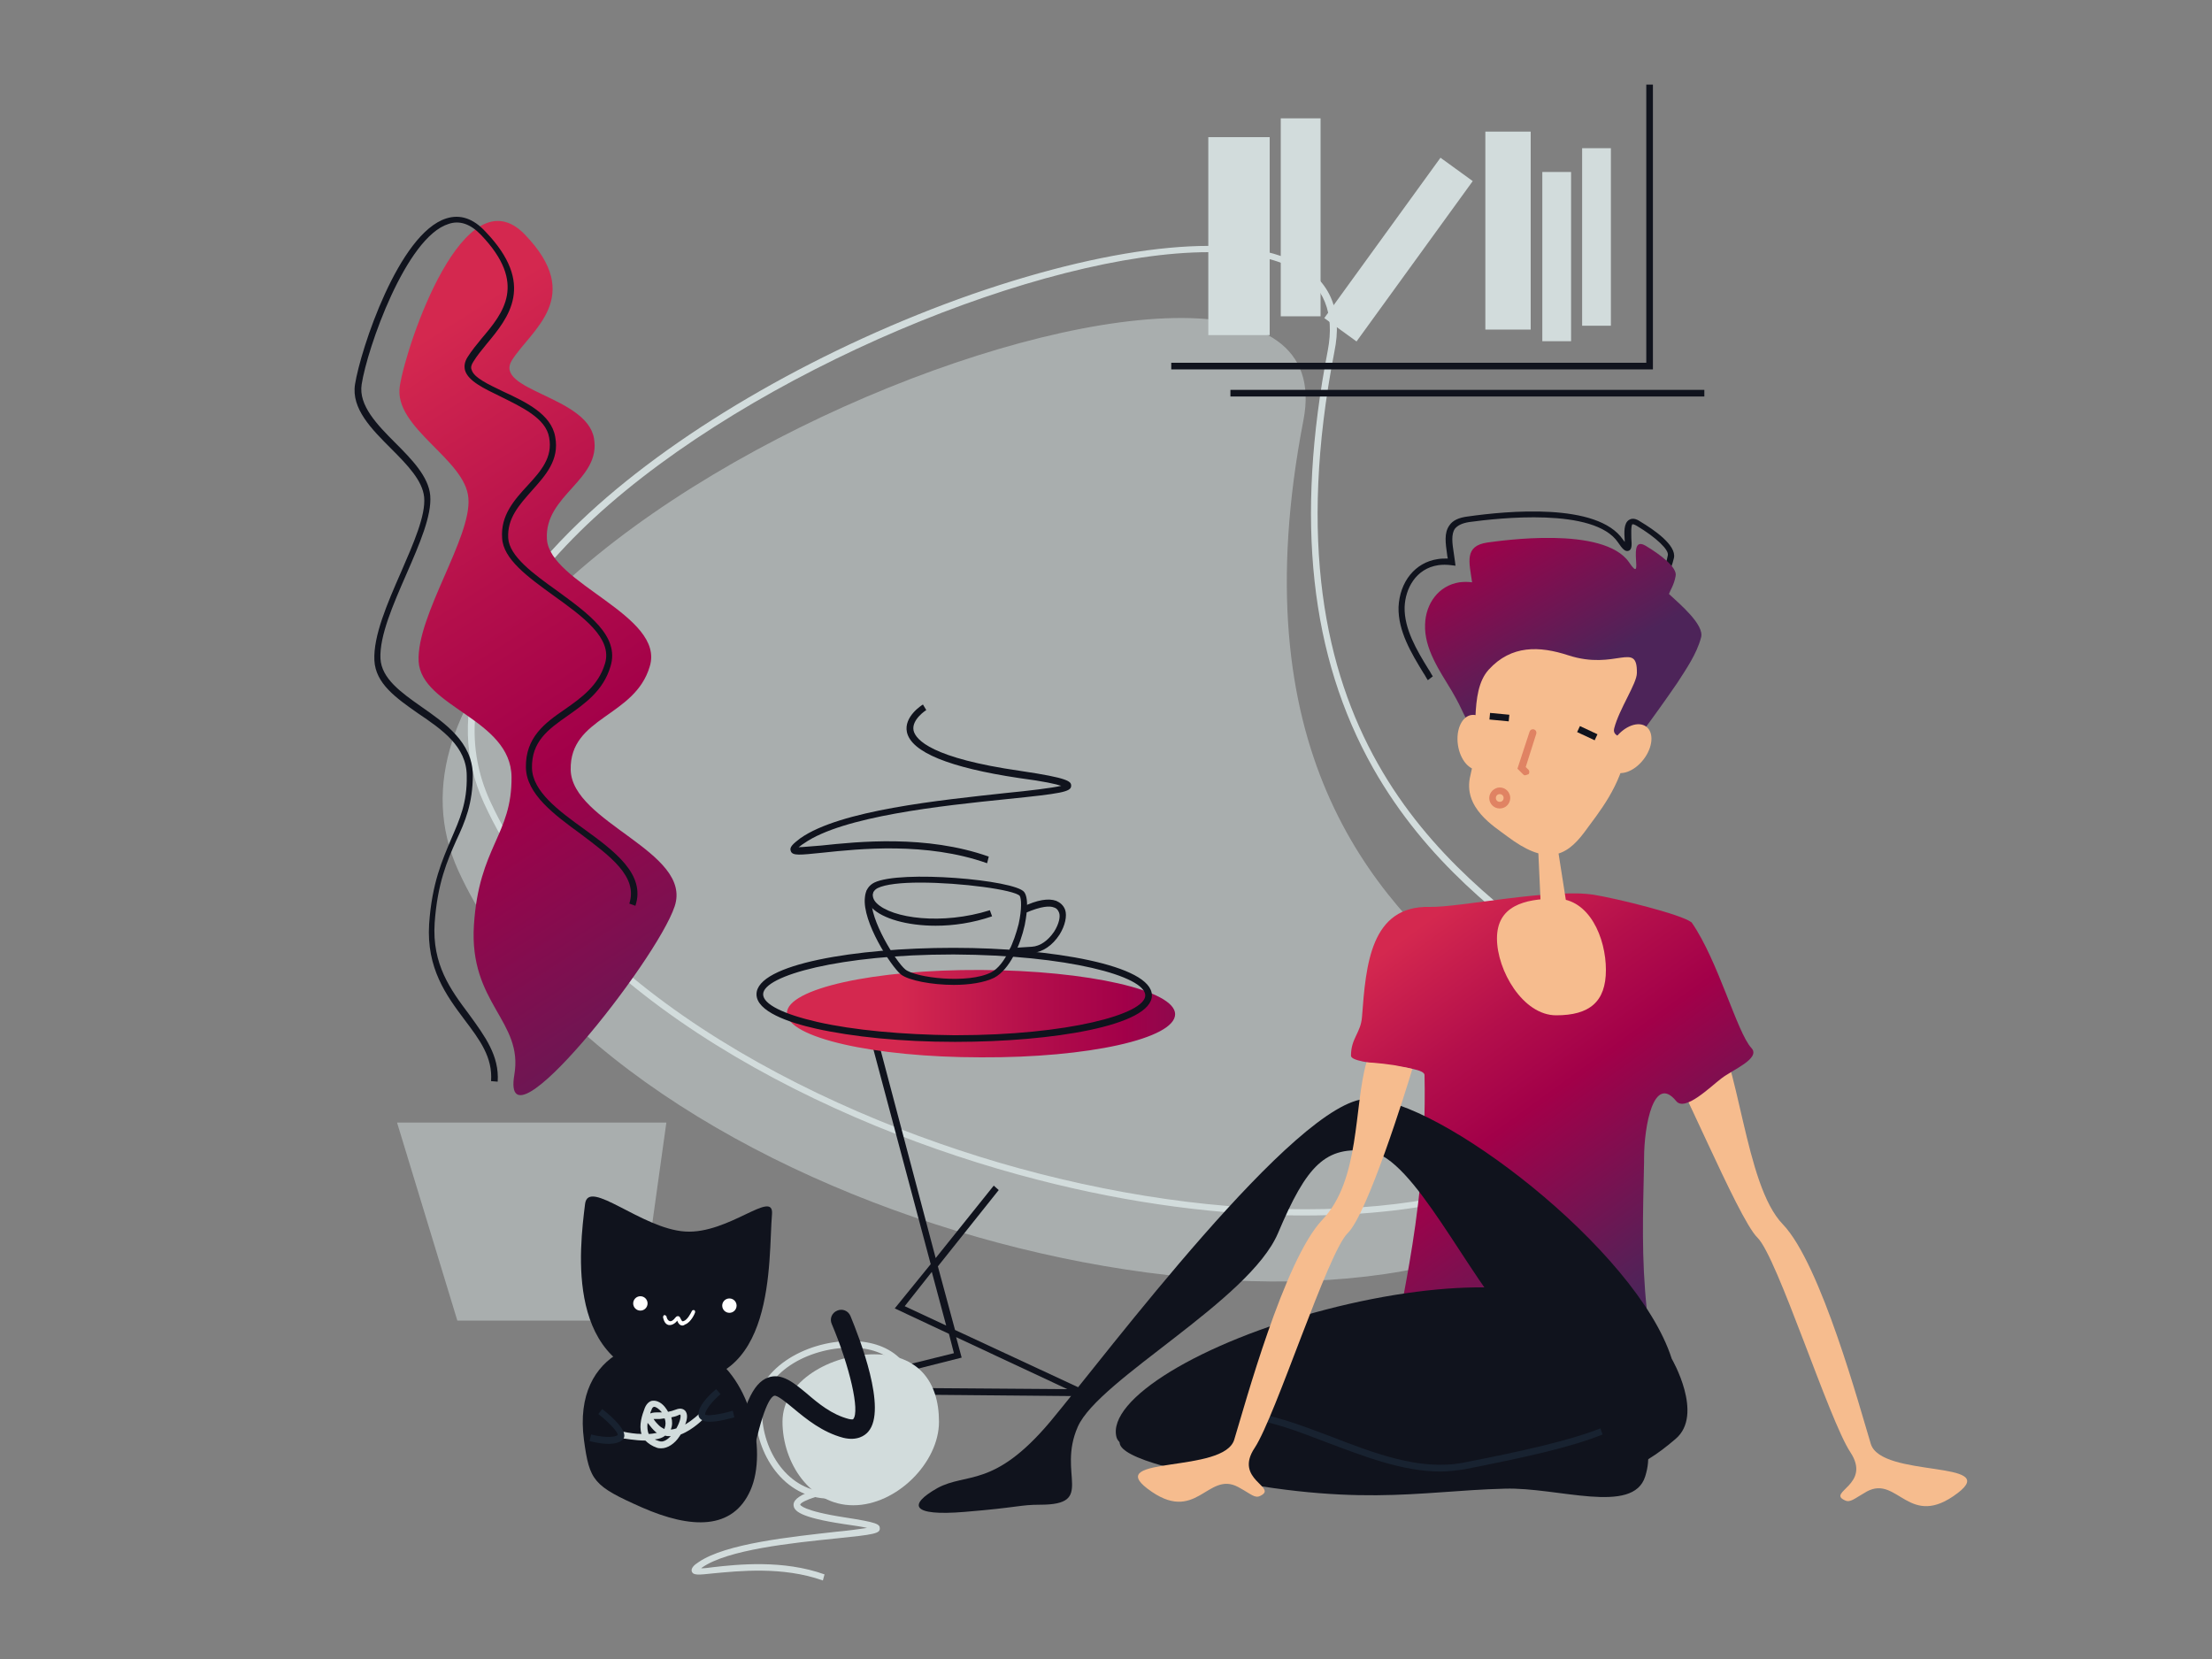 <?xml version="1.0" encoding="utf-8"?>
<!-- Generator: Adobe Illustrator 24.1.3, SVG Export Plug-In . SVG Version: 6.00 Build 0)  -->
<svg version="1.1" id="Réteg_1" xmlns="http://www.w3.org/2000/svg" xmlns:xlink="http://www.w3.org/1999/xlink" x="0px" y="0px"
	 viewBox="0 0 400 300" style="enable-background:new 0 0 400 300;" xml:space="preserve">
<rect x="0" y="0" width="400" height="300" fill="#808080" stroke="none"/>
<style type="text/css">
	.st0{fill:#D2DCDC;}
	.st1{opacity:0.5;fill:#D2DCDC;}
	.st2{fill:url(#SVGID_1_);}
	.st3{fill:#10131D;}
	.st4{fill:#F6BC8E;}
	.st5{fill:url(#SVGID_2_);}
	.st6{fill:url(#SVGID_3_);}
	.st7{fill:#E08363;}
	.st8{fill:#182230;}
	.st9{fill:#FFFFFF;}
	.st10{fill:url(#SVGID_4_);}
</style>
<path class="st0" d="M235.9,219.8c-14.9,0-31.4-2.1-48.4-6.5c-37.7-9.7-83.8-32.6-100-68.1c-7.3-16-0.8-34.2,19-52.4
	c16.8-15.5,42.7-30.3,69.3-39.6c26.5-9.2,48.6-11.3,59-5.5c5.8,3.2,8,8.6,6.5,15.9c-13.3,68.7,20.1,93.3,42.2,109.6
	c9.4,6.9,16.2,11.9,16.2,18.2c0,4.4-3.5,9-10.9,14.6C276.7,215.1,258,219.8,235.9,219.8z M218.6,45.6c-29.9,0-82.4,21.5-111.2,48.1
	c-13.5,12.5-27.7,31.5-18.8,51.1c16.1,35.1,61.8,57.8,99.2,67.4c41.7,10.7,80.2,8,100.3-7.1c7.1-5.3,10.4-9.6,10.4-13.6
	c0-5.7-6.6-10.5-15.7-17.2c-11.1-8.2-24.8-18.3-34.5-35.4c-11.4-20.2-14.1-44.9-8.2-75.5l0.6,0.1l-0.6-0.1
	c1.3-6.8-0.7-11.7-5.9-14.7C230.5,46.6,225.1,45.6,218.6,45.6z"/>
<path class="st1" d="M235.7,76c10.4-53.4-181.1,19.7-152.8,81.5s155,94.5,200.5,60.6S212.9,194,235.7,76z"/>
<polygon class="st1" points="82.7,238.8 115.5,238.8 120.5,203 71.8,203 "/>
<linearGradient id="SVGID_1_" gradientUnits="userSpaceOnUse" x1="-6422.176" y1="270.08" x2="-6364.723" y2="413.448" gradientTransform="matrix(0.982 -0.188 0.188 0.982 6319.244 -1403.054)">
	<stop  offset="0" style="stop-color:#D4284F"/>
	<stop  offset="0.289" style="stop-color:#B40F4B"/>
	<stop  offset="0.5" style="stop-color:#A20049"/>
	<stop  offset="1" style="stop-color:#4D2459"/>
</linearGradient>
<path class="st2" d="M93,194.4c1.7-9.8-8.2-12.9-7.3-27.1c0.9-14.2,6.9-16.3,6.8-26.8c-0.1-10.5-16.3-12.6-16.8-20.9
	c-0.4-8.3,9.6-22.4,9-29.5C84.2,83,71.1,77.4,72.3,69.8S84,31.1,94.9,42.4s1.2,17.2-2.3,22.7s13.4,6.5,14.8,14.1
	c1.4,7.6-9,10.3-8.5,18.3s21.4,13.8,18.6,23c-2.7,9.2-14.5,9.1-14.3,18.7s22.1,14.8,18.8,24.7S90.5,209.4,93,194.4z"/>
<path class="st3" d="M90,195.6l-1.2-0.1c0.3-4.3-2-7.4-4.8-11.1c-3.3-4.4-6.9-9.3-6.4-17.3c0.5-7.4,2.4-11.6,4-15.4
	c1.5-3.5,2.9-6.5,2.8-11.4c0-5.3-4.5-8.4-8.8-11.3c-4-2.8-7.7-5.4-7.9-9.6c-0.2-4.4,2.3-10.2,4.8-15.9c2.3-5.3,4.5-10.3,4.2-13.6
	c-0.3-3-3-5.8-6-8.8c-3.5-3.5-7.2-7.2-6.5-11.6c1-6.3,7.9-27.3,16.5-30c2.5-0.8,4.9,0,7.1,2.4c9.1,9.5,4.2,15.5,0.2,20.3
	c-0.9,1.1-1.8,2.2-2.4,3.2c-0.4,0.6-0.5,1.1-0.3,1.5c0.4,1.4,3,2.6,5.7,3.9c4.1,1.9,8.7,4.1,9.4,8.2c0.8,4.2-1.8,7-4.2,9.7
	c-2.3,2.6-4.5,5-4.3,8.6c0.2,3.3,4.6,6.5,8.8,9.5c5.6,4.1,11.4,8.2,9.7,13.7c-1.3,4.4-4.6,6.7-7.7,8.9c-3.6,2.5-6.6,4.7-6.5,9.5
	c0.1,4.2,4.8,7.7,9.4,11c5.5,4,11.2,8.2,9.3,13.9l-1.1-0.4c1.6-4.9-3.5-8.6-8.8-12.6c-4.8-3.5-9.8-7.2-9.9-12
	c-0.1-5.5,3.5-8.1,7-10.5c3-2.1,6.1-4.3,7.3-8.3c1.4-4.6-4-8.5-9.3-12.3c-4.7-3.4-9.1-6.6-9.3-10.4c-0.3-4.1,2.2-6.9,4.6-9.5
	c2.4-2.6,4.6-5.1,3.9-8.7c-0.6-3.5-5-5.5-8.8-7.4c-3.1-1.5-5.8-2.8-6.4-4.7c-0.2-0.8-0.1-1.6,0.5-2.5c0.7-1.1,1.6-2.2,2.5-3.3
	c3.9-4.6,8.3-9.9-0.1-18.7c-1.9-2-3.9-2.7-5.9-2c-7.7,2.4-14.7,22.5-15.7,29c-0.6,3.8,2.8,7.3,6.1,10.6c3,3,6,6.1,6.3,9.5
	c0.3,3.6-1.9,8.7-4.3,14.2c-2.4,5.5-4.9,11.2-4.7,15.3c0.2,3.6,3.7,6.1,7.4,8.7c4.3,3,9.2,6.4,9.3,12.3c0,5.2-1.4,8.5-3,11.9
	c-1.6,3.6-3.4,7.7-3.9,14.9c-0.5,7.5,2.9,12.1,6.2,16.5C87.7,187.4,90.3,190.9,90,195.6z"/>
<path class="st3" d="M198.5,252.5L143,252l29.5-7.3l-0.9-3.5l-9.8-4.6l6.5-8l-11.1-41.6l1.2-0.3l10.8,40.8l10.5-13.1l0.9,0.8
	l-11,13.8l3.1,11.5L198.5,252.5z M152.5,250.9l40.5,0.3l-20.1-9.4l1,3.7L152.5,250.9z M163.6,236.2l7.5,3.5l-2.6-9.7L163.6,236.2z"
	/>
<path class="st0" d="M169.8,257.1c0,7.4-7.7,15.1-15.5,15.1c-7.8,0-12.8-7.7-12.8-15.1c0-7.4,8.8-12.2,16.6-12.2
	C165.9,244.9,169.8,249.7,169.8,257.1z"/>
<path class="st0" d="M150,271c-8.3,0-13.4-8.2-13.4-15.7c0-7.6,8.9-12.8,17.2-12.8c7.9,0,12.4,4.7,12.4,12.8
	C166.1,263,158,271,150,271z M153.8,243.7c-7.7,0-16,4.6-16,11.6c0,7,4.7,14.5,12.2,14.5c7.4,0,14.9-7.3,14.9-14.5
	C164.9,247.8,161,243.7,153.8,243.7z"/>
<path class="st0" d="M148.8,285.8c-7.3-2.6-15.3-1.7-19.7-1.3c-2.8,0.3-3.7,0.4-4-0.3c-0.2-0.6,0.4-1.2,1.2-1.7
	c4.9-3.4,16.9-4.6,24.8-5.5c2.2-0.2,4.4-0.5,5.7-0.7c-0.8-0.2-2.1-0.4-4.2-0.7c-8-1.2-9.1-2.4-9.1-3.5c0-2.1,6.1-3.4,9.8-4l0.2,1.2
	c-4.5,0.7-8.7,2.1-8.8,2.8c0,0,0.3,1.1,8.1,2.3c5.8,0.9,6.3,1.2,6.3,2c0,0.9-1,1.1-7.9,1.8c-7.8,0.8-19.7,2-24.3,5.3
	c0,0-0.1,0.1-0.1,0.1c0.6,0,1.4-0.1,2.1-0.2c4.4-0.5,12.7-1.4,20.2,1.3L148.8,285.8z"/>
<path class="st4" d="M309.2,184.3c5.4,7.1,6.2,29.9,13.2,37.1c6.9,7.2,14,33.5,15.9,39.7c1.9,6.2,23.6,2.9,15.7,8.9
	c-8.8,6.7-10.8-3.3-16.4-0.3c-2.3,1.3-3,2.1-4,1.6c-3.3-1.5,4.9-2.8,1-8.7s-13.2-35.3-16.8-38.8s-14.8-31.2-17.5-33.9
	c-2.7-2.7-14.9-0.2-17.3-11.6c-2.3-11.3-7-19.1,8-10.2C305.9,177,309.2,184.3,309.2,184.3z"/>
<linearGradient id="SVGID_2_" gradientUnits="userSpaceOnUse" x1="253.962" y1="169.407" x2="299.247" y2="231.927">
	<stop  offset="0" style="stop-color:#D4284F"/>
	<stop  offset="0.289" style="stop-color:#B40F4B"/>
	<stop  offset="0.5" style="stop-color:#A20049"/>
	<stop  offset="1" style="stop-color:#4D2459"/>
</linearGradient>
<path class="st5" d="M258.6,164c5.3,0.1,21.9-3.4,29.6-2.2c3.8,0.6,15.8,3.5,17.7,5c4.8,6.9,8.2,19.9,10.8,22.7
	c1.8,1.9-3.5,4-5.4,5.5c-2,1.5-6.6,6.1-8.2,4.1c-4-4.9-5.8,4.3-5.8,10.4c0,0.2,0,0.4,0,0.6c-0.2,9.6-0.5,17.2,0.5,26.8
	c0.5,4.9-43.5,6.6-44.7,5.7c-1.9-1.5,5.1-20.3,4.5-48.2c0-1.9-13.3-1.7-13.3-3.5c0-3.2,1.8-4.1,2-7.1
	C247,174.6,247.8,163.7,258.6,164z"/>
<polygon class="st4" points="278.7,165.5 283.9,167.5 281.8,154.1 277.9,148.1 "/>
<path class="st3" d="M258.2,123c-0.3-0.4-0.5-0.9-0.8-1.3c-2.2-3.6-4.6-7.6-4.5-11.9c0.2-4.6,3-8.1,7.1-8.7c0.6-0.1,1.2-0.1,1.8-0.1
	c0-0.2-0.1-0.4-0.1-0.6c-0.3-2.2-0.6-4,0.4-5.4c0.6-0.9,1.7-1.4,3.3-1.6c7-1,23.5-2.6,28.1,4.2c0.1,0.1,0.2,0.3,0.3,0.4
	c0-0.1,0-0.2,0-0.3c-0.1-1.4-0.2-3.1,0.8-3.7c0.8-0.5,1.7,0.1,2,0.3c2.5,1.5,6.6,4.3,6.1,6.6c-0.3,1.3-0.7,2.2-1,2.9
	c-0.1,0.2-0.2,0.4-0.3,0.6L301,104l-0.4,0.5c0,0,0,0-0.1,0l-0.3-0.3l0.2-0.4c0.1-0.2,0.2-0.4,0.3-0.7c0.3-0.7,0.7-1.5,0.9-2.7
	c0.2-1-2.1-3.2-5.6-5.3c-0.5-0.3-0.7-0.3-0.8-0.3c-0.3,0.2-0.2,1.9-0.2,2.6c0.1,1.2,0.1,2-0.5,2.2c-0.6,0.2-1.1-0.3-1.9-1.5
	c-4.3-6.4-21.7-4.4-26.9-3.7c-1.3,0.2-2.1,0.6-2.6,1.2c-0.7,1-0.5,2.6-0.2,4.5c0.1,0.5,0.1,0.9,0.2,1.4l0.1,0.8l-0.8-0.1
	c-0.8-0.1-1.6-0.1-2.3,0c-4.1,0.6-6,4.3-6.1,7.6c-0.1,3.9,2.2,7.8,4.3,11.2c0.3,0.4,0.5,0.9,0.8,1.3L258.2,123z"/>
<linearGradient id="SVGID_3_" gradientUnits="userSpaceOnUse" x1="-1074.27" y1="-51.576" x2="-1030.077" y2="-7.7" gradientTransform="matrix(0.965 0.263 -0.263 0.965 1277.16 400.099)">
	<stop  offset="0" style="stop-color:#D4284F"/>
	<stop  offset="0.289" style="stop-color:#B40F4B"/>
	<stop  offset="0.5" style="stop-color:#A20049"/>
	<stop  offset="1" style="stop-color:#4D2459"/>
</linearGradient>
<path class="st6" d="M263.9,105.3c0.8-0.1,1.5-0.1,2.3,0c-0.5-3.6-1.5-6.6,2.8-7.2c2.3-0.3,21-3.1,25.6,3.6c3,4.5-0.7-5.2,3-3
	c2.5,1.5,5.8,3.9,5.4,5.5c-0.3,1.6-0.9,2.4-1.2,3.2c0,0,0,0,0.1,0.1c1.7,1.6,6.4,5.5,5.7,7.8c-0.8,3-2.7,5.7-4.3,8.2
	c-0.6,0.9-9.4,13.6-10.3,13.4c-3.3-0.3-3.2-14.6-4.7-13c-1.6,1.8-1.9,4.3-4.2,5.6c-2,1.1-4.7,0.2-6.5,1.5c-2.2,1.5-2.2,5.2-2.8,7.6
	c-0.4,1.8-1.2,4.3-3.3,4.8c-2.1,0.5-4.1-1.3-4.2-3.2c-0.2-2.2,0.1-4.5,0.6-6.7c-0.4-0.1-0.8-0.4-1.1-0.9c-2.8-4.2-1.8-3.4-4.3-7.7
	c-2.1-3.5-5-7.6-4.8-12C257.8,109.2,260.1,105.9,263.9,105.3z"/>
<path class="st4" d="M286.5,150.5c2.6-3.6,6.6-8.2,7.8-15.4c0.3-2.1-2.9-1.5-2.4-3.4c0.9-3.5,4.1-8.1,4.1-10
	c0.1-5.9-3.8-0.4-12.4-3.2c-5.2-1.7-10.3-1.9-14.4,2.6c-3.7,4.1-1.6,12.5-3.3,19.1c-1.5,5.9,4.4,9.3,6.6,11
	C279.4,156.4,283,155.2,286.5,150.5z"/>
<ellipse transform="matrix(0.611 -0.792 0.792 0.611 7.429 285.975)" class="st4" cx="294.6" cy="135.4" rx="5" ry="3.2"/>
<path class="st7" d="M275.8,140.2c-0.2,0-0.3-0.1-0.4-0.2l-1-1l2.2-6.7c0.1-0.3,0.4-0.5,0.8-0.4c0.3,0.1,0.5,0.4,0.4,0.8l-1.9,6
	l0.5,0.5c0.2,0.2,0.2,0.6,0,0.8C276.1,140.1,275.9,140.2,275.8,140.2z"/>
<rect x="286.4" y="130.7" transform="matrix(0.423 -0.906 0.906 0.423 45.633 336.578)" class="st3" width="1.2" height="3.5"/>
<rect x="270.4" y="128.1" transform="matrix(9.470960e-02 -0.996 0.996 9.470960e-02 116.141 387.298)" class="st3" width="1.2" height="3.5"/>
<ellipse transform="matrix(0.99 -0.143 0.143 0.99 -16.431 39.423)" class="st4" cx="266.7" cy="134.3" rx="3.2" ry="5"/>
<path class="st7" d="M271.2,146.2c-1.1,0-1.9-0.9-1.9-1.9s0.9-1.9,1.9-1.9c1.1,0,1.9,0.9,1.9,1.9S272.3,146.2,271.2,146.2z
	 M271.2,143.6c-0.4,0-0.7,0.3-0.7,0.7s0.3,0.7,0.7,0.7c0.4,0,0.7-0.3,0.7-0.7S271.6,143.6,271.2,143.6z"/>
<path class="st4" d="M290.4,175.4c0,5.8-3,8.2-9,8.2c-6,0-10.7-8.1-10.7-13.9s4.8-7.2,10.7-7.2C287.4,162.5,290.4,169.6,290.4,175.4
	z"/>
<path class="st3" d="M302.3,245.7c-6.3-19.8-42.4-47.2-55.1-47c-12.7,0.2-47.2,46.3-57.3,58.4c-10.2,12.1-15.1,9.1-20.4,12
	c-5.3,3-4.8,5.1,4.9,4.3c9.8-0.8,10-1.3,13.7-1.3c10.1,0,3-5.5,6.8-14.1c3.8-8.6,31-22.8,36.2-35c5.2-12.3,8.6-15.9,16.6-14.8
	c8,1.1,17.7,22.7,26.5,32c8.8,9.3-13.9,21,5.2,25.7c11.2,2.7,17.2-0.2,23.6-5.7C308.2,255.8,302.3,245.7,302.3,245.7z"/>
<path class="st3" d="M272.1,269.2c9.6-0.3,23.2,4.8,25.4-2.2c2.2-7-2.6-10.3-8.1-8.1c-5.5,2.2-13.6,4-24.9,6.2
	c-13.6,2.7-28.9-8.8-39.8-9.1c-10.9-0.3-38.5,3.9-9.1,10.4C245,272.9,256.2,269.6,272.1,269.2z"/>
<path class="st3" d="M284.2,238.4c-1.8-6.8-21.7-7.5-44.4-1.6s-39.7,16.3-37.9,23.1c1.8,6.8,57,9.9,79.7,4
	C304.3,257.9,285.9,245.2,284.2,238.4z"/>
<g>
	<path class="st3" d="M289.6,258.8c-5.5,2.2-13.6,4-24.9,6.2c-13.6,2.7-28.9-8.8-39.8-9.1"/>
	<path class="st8" d="M260.5,266.1c-6.9,0-14-2.8-20.4-5.2c-5.5-2.1-10.8-4.2-15.2-4.3l0-1.2c4.6,0.1,10,2.2,15.6,4.3
		c8,3.1,16.3,6.3,24.1,4.8c10.8-2.1,19.2-4,24.8-6.2l0.4,1.1c-5.7,2.3-13.8,4.1-25,6.3C263.4,265.9,261.9,266.1,260.5,266.1z"/>
</g>
<path class="st4" d="M255.4,193.3c-1.1,3.7-8.1,26.2-11.7,29.7s-13,33-16.8,38.8c-3.9,5.8,4.3,7.1,1,8.7c-1,0.5-1.6-0.3-4-1.6
	c-5.6-3-7.6,7-16.4,0.3c-7.9-6,13.9-2.7,15.7-8.9c1.9-6.2,9-32.4,15.9-39.7c6.9-7.2,5.7-20.5,8-28.5c0,0,2.3,0.1,4.9,0.5
	C254.8,193.1,255.4,193.3,255.4,193.3z"/>
<g>
	<path class="st3" d="M135.7,269.5c-3.2,7.2-10.7,7-19.6,3.1c-8.8-3.9-9.5-4.8-10.5-12.2c-2.2-16.5,12.4-20.3,21.2-16.3
		S138.9,262.3,135.7,269.5z"/>
	<path class="st3" d="M139.6,219.6c-0.7,8.1,0.9,32.1-18.4,30.1c-19.2-2-16.4-23.9-15.4-32c0.6-4.7,10.2,4.5,18.1,5
		S140,214.9,139.6,219.6z"/>
	<path class="st9" d="M123.4,239.7c-0.5,0-0.8-0.5-0.9-0.8c0,0,0,0,0-0.1c-0.4,0.5-1,0.9-1.6,0.8c-0.4-0.1-0.8-0.4-1-1.4
		c0-0.2,0.1-0.3,0.2-0.4c0.2,0,0.3,0.1,0.4,0.2c0.1,0.5,0.3,0.8,0.6,0.9c0.3,0.1,0.7-0.2,1-0.6c0.1-0.1,0.2-0.3,0.5-0.3
		c0.3,0,0.4,0.3,0.5,0.5c0.2,0.4,0.3,0.5,0.5,0.4c0.7-0.2,1.3-1.4,1.5-1.8c0.1-0.2,0.2-0.2,0.4-0.2c0.2,0.1,0.2,0.2,0.2,0.4
		c0,0.1-0.7,1.8-1.8,2.2C123.6,239.7,123.5,239.7,123.4,239.7z"/>
	<circle class="st9" cx="115.8" cy="235.7" r="1.3"/>
	<circle class="st9" cx="131.9" cy="236.1" r="1.3"/>
</g>
<path class="st3" d="M134.1,266.4c-0.1,0-0.2,0-0.4,0c-1-0.2-1.6-1.1-1.4-2.1c2-10.1,3.8-14.2,6.6-15.2c2.5-0.9,4.7,1,7,2.9
	c2.1,1.8,4.5,3.8,7.6,4.6c0.5,0.1,0.8,0.1,0.8,0c1.2-1.4-0.6-9.4-3.9-17.2c-0.4-0.9,0-2,1-2.4c0.9-0.4,2,0,2.4,1
	c1.6,3.9,6.7,16.9,3.2,20.9c-0.6,0.7-2,1.7-4.5,1.1c-3.8-1-6.7-3.4-9-5.3c-1.2-1-3-2.5-3.5-2.3c-0.6,0.2-2.1,1.8-4.2,12.5
	C135.6,265.8,134.9,266.4,134.1,266.4z"/>
<path class="st0" d="M119.6,261.9c-0.3,0-0.5,0-0.8-0.1c-0.9-0.3-1.6-0.8-2.1-1.3c-1.9,0-3.8-0.4-4.2-0.4l0.2-1.2
	c1,0.2,2.2,0.4,3.3,0.4c-0.5-1.6,0.1-3.4,0.6-4.7c0.4-1,1.1-1.3,1.4-1.3c0.8-0.1,1.8,0.4,2.5,1.5c0.1,0.1,0.2,0.3,0.3,0.5
	c0.5-0.1,0.9-0.2,1.4-0.4c1-0.4,1.5,0,1.7,0.2c0.5,0.6,0.4,1.5,0,2.5c1.5-0.9,2.6-2,2.6-2l0.9,0.8c-0.1,0.1-2,2.1-4.3,3
	c-0.1,0.1-0.1,0.2-0.2,0.3C122,261.1,120.7,261.9,119.6,261.9z M118.4,260.3c0.2,0.1,0.5,0.2,0.8,0.3c0.8,0.3,1.6-0.4,2.1-0.9
	c-0.1,0-0.2,0-0.3,0c-0.2,0-0.5,0-0.7-0.1C119.8,260,119.2,260.2,118.4,260.3z M117.1,257.3c-0.1,0.8,0,1.5,0.2,2c0,0,0,0,0,0
	c0.5,0,1-0.1,1.5-0.2c-0.2-0.1-0.4-0.3-0.6-0.5C117.7,258.1,117.4,257.6,117.1,257.3z M121.4,256.3c0.2,0.7,0.2,1.5-0.1,2.2
	c0.3,0,0.7-0.1,1-0.2c0.7-1.2,0.9-2.3,0.7-2.5c0,0-0.1,0-0.3,0.1C122.3,256.1,121.9,256.2,121.4,256.3z M118.2,256.6
	c0.1,0.2,0.3,0.5,0.9,1.1c0.3,0.3,0.6,0.5,1,0.7c0.1-0.1,0.1-0.1,0.1-0.2c0.2-0.5,0.2-1.1,0-1.7c-0.4,0-0.7,0.1-1,0.1
	C118.9,256.6,118.4,256.6,118.2,256.6z M118.3,254.4C118.3,254.4,118.3,254.4,118.3,254.4c-0.2,0-0.4,0.2-0.5,0.6
	c-0.1,0.2-0.2,0.4-0.2,0.6c0.4-0.2,1-0.2,1.6-0.2c0.1,0,0.3,0,0.5,0C119.1,254.7,118.6,254.4,118.3,254.4z"/>
<g>
	<path class="st3" d="M106.8,260c0,0,4,1,5.3,0c1.3-1-3.5-4.8-3.5-4.8"/>
	<path class="st8" d="M110.1,261.1c-1.5,0-3-0.4-3.5-0.5l0.3-1.2c1.5,0.4,4,0.7,4.8,0.1c0.1-0.5-1.6-2.3-3.5-3.8l0.7-0.9
		c0.9,0.7,4,3.2,4,4.8c0,0.4-0.2,0.7-0.5,0.9C111.9,260.9,111,261.1,110.1,261.1z"/>
</g>
<g>
	<path class="st3" d="M129.9,251.7c0,0-3.1,2.6-3,4.1c0.1,1.6,5.8-0.1,5.8-0.1"/>
	<path class="st8" d="M128.4,257.1c-0.7,0-1.2-0.1-1.6-0.4c-0.3-0.2-0.5-0.5-0.5-0.9c-0.1-1.8,2.7-4.2,3.2-4.6l0.8,0.9
		c-1.2,1-2.8,2.8-2.8,3.7c0.3,0.3,2.7,0,5-0.7l0.3,1.2C132,256.5,129.9,257.1,128.4,257.1z"/>
</g>
<rect x="218.5" y="24.8" class="st0" width="11.1" height="35.8"/>
<rect x="231.6" y="21.4" class="st0" width="7.2" height="35.8"/>
<rect x="249.3" y="27.1" transform="matrix(0.81 0.587 -0.587 0.81 74.461 -139.769)" class="st0" width="7.2" height="35.8"/>
<rect x="268.6" y="23.8" class="st0" width="8.2" height="35.8"/>
<rect x="278.9" y="31.1" class="st0" width="5.2" height="30.6"/>
<rect x="286.1" y="26.8" class="st0" width="5.2" height="32.1"/>
<polygon class="st3" points="298.9,66.8 211.8,66.8 211.8,65.6 297.7,65.6 297.7,15.3 298.9,15.3 "/>
<rect x="222.5" y="70.5" class="st3" width="85.7" height="1.2"/>
<linearGradient id="SVGID_4_" gradientUnits="userSpaceOnUse" x1="162.871" y1="183.342" x2="244.088" y2="183.342">
	<stop  offset="0" style="stop-color:#D4284F"/>
	<stop  offset="0.289" style="stop-color:#B40F4B"/>
	<stop  offset="0.5" style="stop-color:#A20049"/>
	<stop  offset="1" style="stop-color:#4D2459"/>
</linearGradient>
<path class="st10" d="M212.5,183.4c0,4.4-15.7,7.9-35.1,7.8c-19.4,0-35.1-3.6-35.1-8s15.7-7.9,35.1-7.8S212.5,179.1,212.5,183.4z"/>
<path class="st3" d="M172.9,188.4c-0.1,0-0.2,0-0.4,0c-9.4,0-18.3-0.9-25-2.4c-4.9-1.1-10.7-3.1-10.7-6.2c0-5.5,18.2-8.4,35.4-8.4
	c0.1,0,0.2,0,0.4,0c17.3,0,35.7,3.1,35.7,8.6l0,0C208.3,185.5,190.1,188.4,172.9,188.4z M172.2,172.6c-20.1,0-34.2,3.8-34.2,7.2
	c0,1.8,3.7,3.6,9.8,5c6.6,1.5,15.4,2.3,24.7,2.4c0.1,0,0.3,0,0.4,0c20.1,0,34.2-3.8,34.2-7.2c0-3.5-14.2-7.3-34.5-7.4
	C172.4,172.6,172.3,172.6,172.2,172.6z"/>
<path class="st3" d="M178.5,156.1c-11-3.9-23.2-2.6-29.8-1.9c-4,0.4-5.4,0.6-5.7-0.3c-0.3-0.7,0.4-1.3,1.7-2.3
	c7.2-5.1,25.3-6.9,37.2-8.2c4.1-0.4,8.3-0.9,10-1.3c-0.9-0.3-3-0.8-7.6-1.4c-12.7-1.9-19.5-4.7-20.3-8.3c-0.6-2.8,2.7-4.9,2.9-5
	l0.6,1c0,0-2.7,1.7-2.3,3.7c0.4,1.7,3.3,5,19.3,7.3c8.8,1.3,9.2,1.9,9.2,2.7c0,1.1-1.8,1.4-11.6,2.4c-11.8,1.2-29.7,3.1-36.7,8
	c-0.5,0.3-0.8,0.6-1,0.7c0.8,0,2.5-0.2,4.1-0.3c6.6-0.7,19-2,30.3,2L178.5,156.1z"/>
<path class="st3" d="M172.5,178.1c-4,0-8.2-0.8-9.6-1.9c-1.8-1.5-7-9.5-6.5-13.9c0.1-1.3,0.7-2.2,1.7-2.7c4.7-2.3,25.4-0.5,27.1,1.7
	c1,1.3,0.3,5,0.1,6c-0.8,3.6-2.7,8-5.5,9.5C178,177.7,175.2,178.1,172.5,178.1z M166.4,159.6c-3.4,0-6.3,0.3-7.7,1l0,0
	c-0.6,0.3-1,0.9-1.1,1.8c-0.4,3.9,4.5,11.6,6.1,12.9c1.8,1.5,11.4,2.7,15.6,0.5c2.4-1.3,4.1-5.5,4.9-8.7c0.6-2.7,0.5-4.6,0.2-5.1
	C183.4,160.9,173.8,159.6,166.4,159.6z"/>
<path class="st3" d="M182.8,172.7l-0.2-1.2c0.1,0,0.5-0.1,4-0.3c1.5-0.1,2.9-1.1,4-2.7c0.9-1.4,1.2-2.8,0.9-3.5
	c-0.2-0.5-0.5-0.8-0.9-0.9c-0.7-0.3-2.2-0.3-5.2,1l-0.5-1.1c2.7-1.3,4.7-1.6,6.1-1.1c0.7,0.3,1.3,0.8,1.6,1.6c0.4,1.1,0,2.9-1,4.5
	c-1.3,2-3.1,3.2-4.9,3.3C183.2,172.6,182.8,172.7,182.8,172.7z"/>
<path class="st3" d="M169.2,167.4c-5.2,0-9.6-1.3-11.5-3.2c-1-1-1.3-2.1-0.9-3.3l1.1,0.4c-0.2,0.7,0,1.4,0.6,2
	c2.8,2.8,11.9,4,20.5,1.3l0.4,1.1C175.9,166.9,172.4,167.4,169.2,167.4z"/>
</svg>
